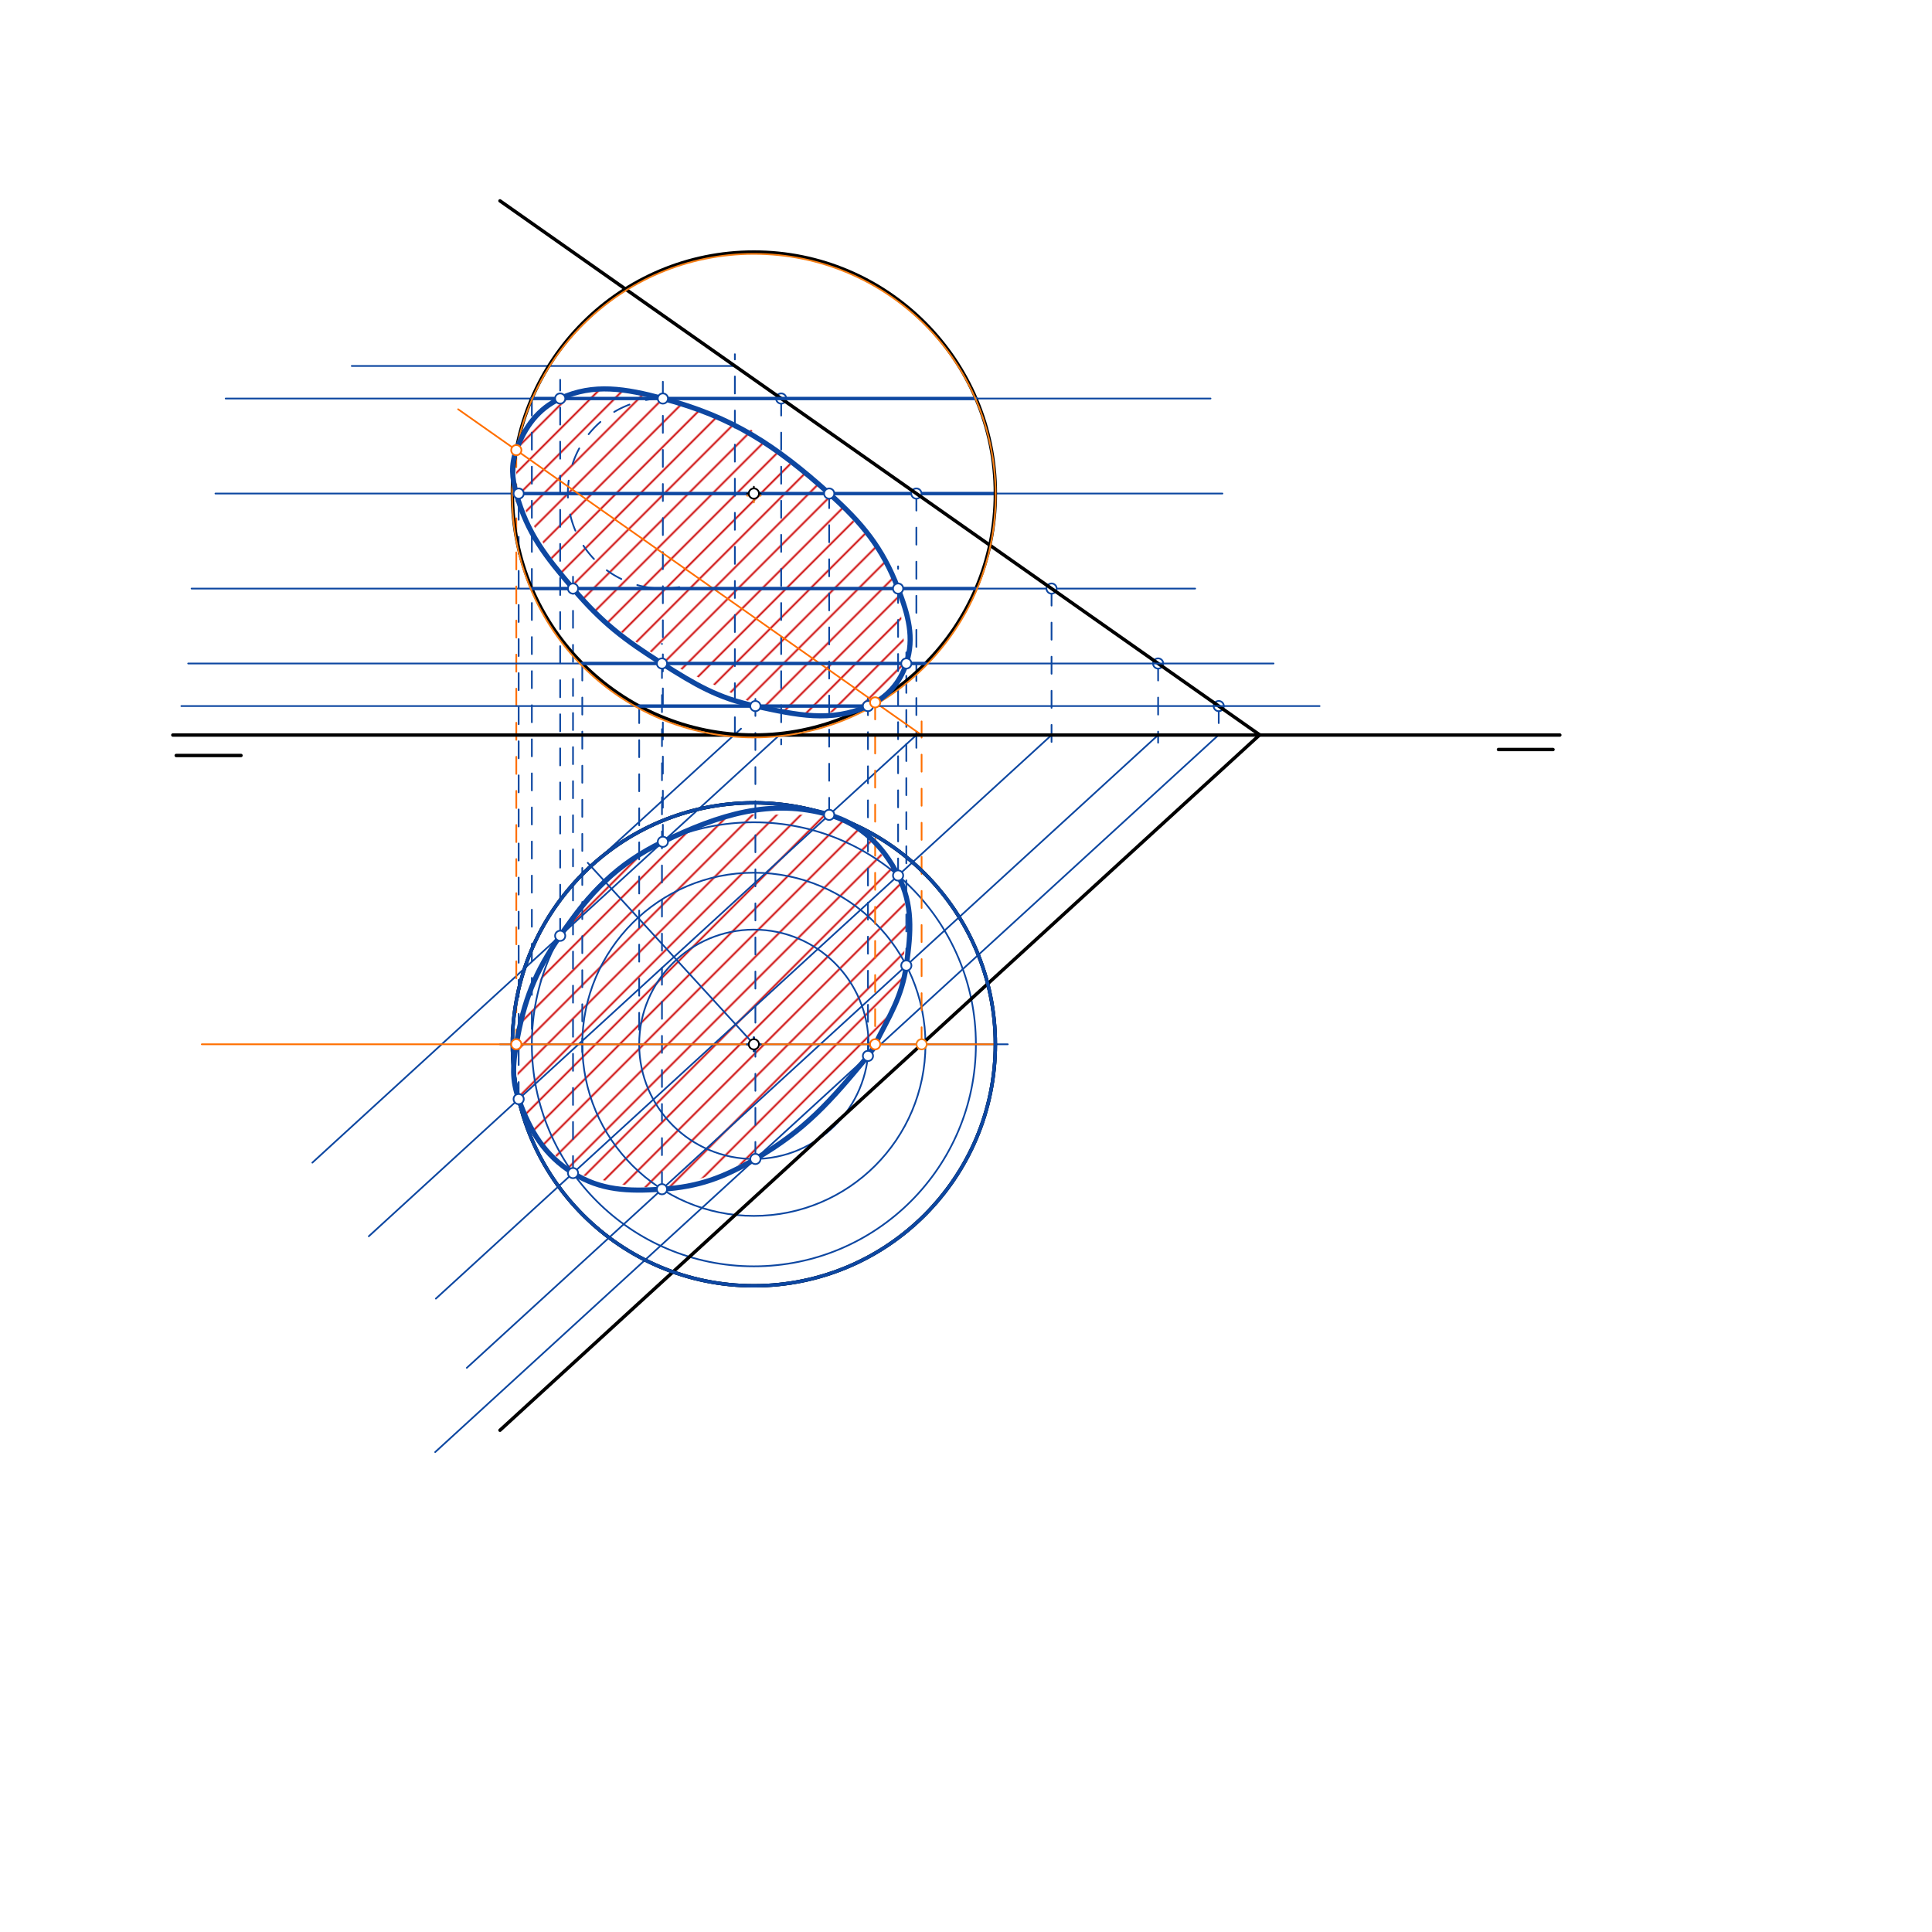 <svg xmlns="http://www.w3.org/2000/svg" class="svg--1it" height="100%" preserveAspectRatio="xMidYMid meet" viewBox="0 0 1133.858 1133.858" width="100%"><defs><marker id="marker-arrow" markerHeight="16" markerUnits="userSpaceOnUse" markerWidth="24" orient="auto-start-reverse" refX="24" refY="4" viewBox="0 0 24 8"><path d="M 0 0 L 24 4 L 0 8 z" stroke="inherit"></path></marker></defs><g class="aux-layer--1FB"><g class="element--2qn"><defs><pattern height="10" id="fill_206_7fbs8u__pattern-stripes" patternTransform="rotate(-45)" patternUnits="userSpaceOnUse" width="10"><rect fill="#CC0000" height="1" transform="translate(0,0)" width="10"></rect></pattern></defs><g fill="url(#fill_206_7fbs8u__pattern-stripes)"><path d="M 303.008 289.651 L 324.333 328.922 L 336.291 345.419 L 357.667 366.256 L 390.333 388.256 L 443.667 413.589 L 476.333 420.922 L 510.333 412.256 L 531.902 389.383 L 527.077 345.419 L 519 326.256 L 486.632 289.651 L 455.667 266.256 L 441 252.256 L 389.027 233.883 L 359.667 228.256 L 326.333 232.922 L 313.667 243.589 L 303.008 264.183 L 303.008 289.651 Z" stroke="none"></path></g></g><g class="element--2qn"><defs><pattern height="10" id="fill_227_51c7q3__pattern-stripes" patternTransform="rotate(-45)" patternUnits="userSpaceOnUse" width="10"><rect fill="#CC0000" height="1" transform="translate(0,0)" width="10"></rect></pattern></defs><g fill="url(#fill_227_51c7q3__pattern-stripes)"><path d="M 304.396 645.033 L 317 669.256 L 336.291 688.46 L 365 695.256 L 388.496 697.926 L 407 693.256 L 443.326 680.182 L 467 663.256 L 513.607 615.849 L 529 582.589 L 532.333 535.922 L 527.077 513.821 L 503 483.256 L 486.632 478.219 L 430.333 477.922 L 388.496 494.517 L 388.403 494.314 L 388.403 494.314 A 130.3 130.3 0 0 0 328.6 549.48 L 306.333 598.589 L 303.008 612.883 L 304.396 645.033 Z" stroke="none"></path></g></g><g class="element--2qn"><line stroke="#0D47A1" stroke-dasharray="none" stroke-linecap="round" stroke-width="1" x1="442.433" x2="717.433" y1="289.651" y2="289.651"></line></g><g class="element--2qn"><line stroke="#0D47A1" stroke-dasharray="none" stroke-linecap="round" stroke-width="1" x1="442.433" x2="126.433" y1="289.651" y2="289.651"></line></g><g class="element--2qn"><line stroke="#0D47A1" stroke-dasharray="none" stroke-linecap="round" stroke-width="2" x1="300.701" x2="584.166" y1="289.651" y2="289.651"></line></g><g class="element--2qn"><g class="center--1s5"><line x1="438.433" y1="612.883" x2="446.433" y2="612.883" stroke="#0D47A1" stroke-width="1" stroke-linecap="round"></line><line x1="442.433" y1="608.883" x2="442.433" y2="616.883" stroke="#0D47A1" stroke-width="1" stroke-linecap="round"></line><circle class="hit--230" cx="442.433" cy="612.883" r="4" stroke="none" fill="transparent"></circle></g><circle cx="442.433" cy="612.883" fill="none" r="141.732" stroke="#0D47A1" stroke-dasharray="none" stroke-width="2"></circle></g><g class="element--2qn"><line stroke="#0D47A1" stroke-dasharray="10" stroke-linecap="round" stroke-width="1" x1="537.798" x2="537.798" y1="289.651" y2="438.883"></line></g><g class="element--2qn"><line stroke="#0D47A1" stroke-dasharray="none" stroke-linecap="round" stroke-width="1" x1="537.798" x2="216.435" y1="431.383" y2="725.549"></line></g><g class="element--2qn"><line stroke="#0D47A1" stroke-dasharray="10" stroke-linecap="round" stroke-width="1" x1="304.396" x2="304.396" y1="645.033" y2="289.651"></line></g><g class="element--2qn"><line stroke="#0D47A1" stroke-dasharray="10" stroke-linecap="round" stroke-width="1" x1="486.632" x2="486.632" y1="478.219" y2="284.883"></line></g><g class="element--2qn"><line stroke="#0D47A1" stroke-dasharray="none" stroke-linecap="round" stroke-width="1" x1="442.433" x2="344.935" y1="612.883" y2="506.371"></line></g><g class="element--2qn"><line stroke="#0D47A1" stroke-dasharray="none" stroke-linecap="round" stroke-width="1" x1="346.735" x2="434.899" y1="508.337" y2="427.635"></line></g><g class="element--2qn"><line stroke="#0D47A1" stroke-dasharray="10" stroke-linecap="round" stroke-width="1" x1="431.284" x2="431.284" y1="430.944" y2="207.883"></line></g><g class="element--2qn"><line stroke="#0D47A1" stroke-dasharray="none" stroke-linecap="round" stroke-width="1" x1="431.284" x2="206.433" y1="214.78" y2="214.78"></line></g><g class="element--2qn"><line stroke="#0D47A1" stroke-dasharray="none" stroke-linecap="round" stroke-width="1" x1="132.433" x2="710.433" y1="233.883" y2="233.883"></line></g><g class="element--2qn"><line stroke="#0D47A1" stroke-dasharray="none" stroke-linecap="round" stroke-width="1" x1="442.433" x2="293.433" y1="612.883" y2="612.883"></line></g><g class="element--2qn"><line stroke="#0D47A1" stroke-dasharray="none" stroke-linecap="round" stroke-width="1" x1="442.433" x2="591.433" y1="612.883" y2="612.883"></line></g><g class="element--2qn"><line stroke="#0D47A1" stroke-dasharray="10" stroke-linecap="round" stroke-width="1" x1="312.134" x2="312.134" y1="233.883" y2="612.883"></line></g><g class="element--2qn"><g class="center--1s5"><line x1="438.433" y1="612.883" x2="446.433" y2="612.883" stroke="#0D47A1" stroke-width="1" stroke-linecap="round"></line><line x1="442.433" y1="608.883" x2="442.433" y2="616.883" stroke="#0D47A1" stroke-width="1" stroke-linecap="round"></line><circle class="hit--230" cx="442.433" cy="612.883" r="4" stroke="none" fill="transparent"></circle></g><circle cx="442.433" cy="612.883" fill="none" r="130.3" stroke="#0D47A1" stroke-dasharray="none" stroke-width="1"></circle></g><g class="element--2qn"><line stroke="#0D47A1" stroke-dasharray="10" stroke-linecap="round" stroke-width="1" x1="458.46" x2="458.46" y1="233.883" y2="436.883"></line></g><g class="element--2qn"><line stroke="#0D47A1" stroke-dasharray="none" stroke-linecap="round" stroke-width="1" x1="458.46" x2="183.311" y1="430.474" y2="682.338"></line></g><g class="element--2qn"><line stroke="#0D47A1" stroke-dasharray="10" stroke-linecap="round" stroke-width="1" x1="328.755" x2="328.755" y1="549.203" y2="222.883"></line></g><g class="element--2qn"><line stroke="#0D47A1" stroke-dasharray="10" stroke-linecap="round" stroke-width="1" x1="389.027" x2="389.027" y1="494.031" y2="214.883"></line></g><g class="element--2qn"><path d="M 389.027 233.883 A 55.768 55.768 0 1 0 398.686 344.576" fill="none" stroke="#0D47A1" stroke-dasharray="10" stroke-linecap="round" stroke-width="1"></path></g><g class="element--2qn"><line stroke="#0D47A1" stroke-dasharray="none" stroke-linecap="round" stroke-width="1" x1="389.027" x2="701.433" y1="345.419" y2="345.419"></line></g><g class="element--2qn"><line stroke="#0D47A1" stroke-dasharray="none" stroke-linecap="round" stroke-width="1" x1="389.027" x2="112.433" y1="345.419" y2="345.419"></line></g><g class="element--2qn"><line stroke="#0D47A1" stroke-dasharray="10" stroke-linecap="round" stroke-width="1" x1="617.136" x2="617.136" y1="345.419" y2="439.883"></line></g><g class="element--2qn"><line stroke="#0D47A1" stroke-dasharray="none" stroke-linecap="round" stroke-width="1" x1="617.136" x2="255.803" y1="431.383" y2="762.136"></line></g><g class="element--2qn"><line stroke="#0D47A1" stroke-dasharray="10" stroke-linecap="round" stroke-width="1" x1="336.291" x2="336.291" y1="688.46" y2="338.383"></line></g><g class="element--2qn"><line stroke="#0D47A1" stroke-dasharray="10" stroke-linecap="round" stroke-width="1" x1="527.077" x2="527.077" y1="513.821" y2="332.383"></line></g><g class="element--2qn"><line stroke="#0D47A1" stroke-dasharray="10" stroke-linecap="round" stroke-width="1" x1="341.728" x2="341.728" y1="389.383" y2="617.383"></line></g><g class="element--2qn"><g class="center--1s5"><line x1="438.433" y1="612.883" x2="446.433" y2="612.883" stroke="#0D47A1" stroke-width="1" stroke-linecap="round"></line><line x1="442.433" y1="608.883" x2="442.433" y2="616.883" stroke="#0D47A1" stroke-width="1" stroke-linecap="round"></line><circle class="hit--230" cx="442.433" cy="612.883" r="4" stroke="none" fill="transparent"></circle></g><circle cx="442.433" cy="612.883" fill="none" r="100.705" stroke="#0D47A1" stroke-dasharray="none" stroke-width="1"></circle></g><g class="element--2qn"><line stroke="#0D47A1" stroke-dasharray="10" stroke-linecap="round" stroke-width="1" x1="679.682" x2="679.682" y1="389.383" y2="435.883"></line></g><g class="element--2qn"><line stroke="#0D47A1" stroke-dasharray="none" stroke-linecap="round" stroke-width="1" x1="679.682" x2="273.976" y1="431.383" y2="802.754"></line></g><g class="element--2qn"><line stroke="#0D47A1" stroke-dasharray="10" stroke-linecap="round" stroke-width="1" x1="388.496" x2="388.496" y1="697.926" y2="377.883"></line></g><g class="element--2qn"><line stroke="#0D47A1" stroke-dasharray="10" stroke-linecap="round" stroke-width="1" x1="531.902" x2="531.902" y1="566.657" y2="382.883"></line></g><g class="element--2qn"><line stroke="#0D47A1" stroke-dasharray="10" stroke-linecap="round" stroke-width="1" x1="375.129" x2="375.129" y1="414.383" y2="612.883"></line></g><g class="element--2qn"><g class="center--1s5"><line x1="438.433" y1="612.883" x2="446.433" y2="612.883" stroke="#0D47A1" stroke-width="1" stroke-linecap="round"></line><line x1="442.433" y1="608.883" x2="442.433" y2="616.883" stroke="#0D47A1" stroke-width="1" stroke-linecap="round"></line><circle class="hit--230" cx="442.433" cy="612.883" r="4" stroke="none" fill="transparent"></circle></g><circle cx="442.433" cy="612.883" fill="none" r="67.305" stroke="#0D47A1" stroke-dasharray="none" stroke-width="1"></circle></g><g class="element--2qn"><line stroke="#0D47A1" stroke-dasharray="10" stroke-linecap="round" stroke-width="1" x1="715.248" x2="715.248" y1="414.383" y2="431.273"></line></g><g class="element--2qn"><line stroke="#0D47A1" stroke-dasharray="none" stroke-linecap="round" stroke-width="1" x1="715.248" x2="255.402" y1="431.273" y2="852.202"></line></g><g class="element--2qn"><line stroke="#0D47A1" stroke-dasharray="10" stroke-linecap="round" stroke-width="1" x1="443.326" x2="443.326" y1="680.182" y2="400.383"></line></g><g class="element--2qn"><line stroke="#0D47A1" stroke-dasharray="10" stroke-linecap="round" stroke-width="1" x1="509.391" x2="509.391" y1="619.708" y2="409.383"></line></g><g class="element--2qn"><line stroke="#FF6F00" stroke-dasharray="none" stroke-linecap="round" stroke-width="1" x1="304.396" x2="118.433" y1="612.883" y2="612.883"></line></g><g class="element--2qn"><line stroke="#FF6F00" stroke-dasharray="none" stroke-linecap="round" stroke-width="1" x1="304.396" x2="584.166" y1="612.883" y2="612.883"></line></g><g class="element--2qn"><line stroke="#FF6F00" stroke-dasharray="10" stroke-linecap="round" stroke-width="1" x1="540.874" x2="540.874" y1="612.883" y2="423.383"></line></g><g class="element--2qn"><line stroke="#FF6F00" stroke-dasharray="none" stroke-linecap="round" stroke-width="1" x1="540.874" x2="268.881" y1="431.383" y2="240.195"></line></g><g class="element--2qn"><line stroke="#FF6F00" stroke-dasharray="10" stroke-linecap="round" stroke-width="1" x1="303.008" x2="303.008" y1="264.183" y2="612.883"></line></g><g class="element--2qn"><line stroke="#FF6F00" stroke-dasharray="10" stroke-linecap="round" stroke-width="1" x1="513.607" x2="513.607" y1="412.217" y2="615.922"></line></g><g class="element--2qn"><circle cx="537.798" cy="289.651" r="3" stroke="#0D47A1" stroke-width="1" fill="#ffffff"></circle>}</g><g class="element--2qn"><circle cx="458.46" cy="233.883" r="3" stroke="#0D47A1" stroke-width="1" fill="#ffffff"></circle>}</g><g class="element--2qn"><circle cx="617.136" cy="345.419" r="3" stroke="#0D47A1" stroke-width="1" fill="#ffffff"></circle>}</g><g class="element--2qn"><circle cx="679.682" cy="389.383" r="3" stroke="#0D47A1" stroke-width="1" fill="#ffffff"></circle>}</g><g class="element--2qn"><circle cx="715.248" cy="414.383" r="3" stroke="#0D47A1" stroke-width="1" fill="#ffffff"></circle>}</g></g><g class="main-layer--3Vd"><g class="element--2qn"><line stroke="#000000" stroke-dasharray="none" stroke-linecap="round" stroke-width="2" x1="101.433" x2="915.433" y1="431.383" y2="431.383"></line></g><g class="element--2qn"><line stroke="#000000" stroke-dasharray="none" stroke-linecap="round" stroke-width="2" x1="103.433" x2="141.433" y1="443.383" y2="443.383"></line></g><g class="element--2qn"><g class="center--1s5"><line x1="438.433" y1="612.883" x2="446.433" y2="612.883" stroke="#000000" stroke-width="1" stroke-linecap="round"></line><line x1="442.433" y1="608.883" x2="442.433" y2="616.883" stroke="#000000" stroke-width="1" stroke-linecap="round"></line><circle class="hit--230" cx="442.433" cy="612.883" r="4" stroke="none" fill="transparent"></circle></g><circle cx="442.433" cy="612.883" fill="none" r="141.732" stroke="#000000" stroke-dasharray="none" stroke-width="2"></circle></g><g class="element--2qn"><g class="center--1s5"><line x1="438.433" y1="289.651" x2="446.433" y2="289.651" stroke="#000000" stroke-width="1" stroke-linecap="round"></line><line x1="442.433" y1="285.651" x2="442.433" y2="293.651" stroke="#000000" stroke-width="1" stroke-linecap="round"></line><circle class="hit--230" cx="442.433" cy="289.651" r="4" stroke="none" fill="transparent"></circle></g><circle cx="442.433" cy="289.651" fill="none" r="141.732" stroke="#000000" stroke-dasharray="none" stroke-width="2"></circle></g><g class="element--2qn"><line stroke="#000000" stroke-dasharray="none" stroke-linecap="round" stroke-width="2" x1="293.433" x2="739.276" y1="117.883" y2="431.273"></line></g><g class="element--2qn"><line stroke="#000000" stroke-dasharray="none" stroke-linecap="round" stroke-width="2" x1="739.276" x2="293.433" y1="431.273" y2="839.383"></line></g><g class="element--2qn"><line stroke="#000000" stroke-dasharray="none" stroke-linecap="round" stroke-width="2" x1="911.433" x2="879.433" y1="439.883" y2="439.883"></line></g><g class="element--2qn"><g class="center--1s5"><line x1="438.433" y1="612.883" x2="446.433" y2="612.883" stroke="#0D47A1" stroke-width="1" stroke-linecap="round"></line><line x1="442.433" y1="608.883" x2="442.433" y2="616.883" stroke="#0D47A1" stroke-width="1" stroke-linecap="round"></line><circle class="hit--230" cx="442.433" cy="612.883" r="4" stroke="none" fill="transparent"></circle></g><circle cx="442.433" cy="612.883" fill="none" r="141.732" stroke="#0D47A1" stroke-dasharray="none" stroke-width="2"></circle></g><g class="element--2qn"><line stroke="#0D47A1" stroke-dasharray="none" stroke-linecap="round" stroke-width="2" x1="312.134" x2="572.733" y1="233.883" y2="233.883"></line></g><g class="element--2qn"><line stroke="#0D47A1" stroke-dasharray="none" stroke-linecap="round" stroke-width="2" x1="312.134" x2="572.733" y1="345.419" y2="345.419"></line></g><g class="element--2qn"><line stroke="#0D47A1" stroke-dasharray="none" stroke-linecap="round" stroke-width="1" x1="110.433" x2="747.433" y1="389.383" y2="389.383"></line></g><g class="element--2qn"><line stroke="#0D47A1" stroke-dasharray="none" stroke-linecap="round" stroke-width="2" x1="543.138" x2="341.728" y1="389.383" y2="389.383"></line></g><g class="element--2qn"><line stroke="#0D47A1" stroke-dasharray="none" stroke-linecap="round" stroke-width="1" x1="106.433" x2="774.433" y1="414.383" y2="414.383"></line></g><g class="element--2qn"><line stroke="#0D47A1" stroke-dasharray="none" stroke-linecap="round" stroke-width="2" x1="375.129" x2="509.738" y1="414.383" y2="414.383"></line></g><g class="element--2qn"><g class="center--1s5"><line x1="438.433" y1="290.883" x2="446.433" y2="290.883" stroke="#F57F17" stroke-width="1" stroke-linecap="round"></line><line x1="442.433" y1="286.883" x2="442.433" y2="294.883" stroke="#F57F17" stroke-width="1" stroke-linecap="round"></line><circle class="hit--230" cx="442.433" cy="290.883" r="4" stroke="none" fill="transparent"></circle></g><circle cx="442.433" cy="290.883" fill="none" r="141.905" stroke="#F57F17" stroke-dasharray="none" stroke-width="1"></circle></g><g class="element--2qn"><path d="M 303.008 289.651 C 309.469 313.086, 320.135 326.411, 336.291 345.419 C 353.27 365.394, 366.171 375.267, 388.496 389.383 C 408.207 401.847, 420.974 409.528, 443.326 414.383 C 467.831 419.706, 487.664 424.057, 509.391 414.383 C 520.455 409.457, 528.188 400.903, 531.902 389.383 C 536.785 374.238, 533.054 360.902, 527.077 345.419 C 517.768 321.302, 506.105 307.12, 486.632 289.651 C 454.857 261.145, 429.794 244.708, 389.027 233.883 C 367.17 228.079, 348.373 224.809, 328.755 233.883 C 315.813 239.87, 308.033 250.51, 303.008 264.183 C 299.789 272.941, 300.474 280.461, 303.008 289.651" fill="none" stroke="#0D47A1" stroke-linecap="round" stroke-width="3"></path></g><g class="element--2qn"><path d="M 304.396 645.033 C 311.045 663.931, 319.665 678.075, 336.291 688.46 C 352.662 698.686, 368.565 699.26, 388.496 697.926 C 410.145 696.478, 424.422 691.185, 443.326 680.182 C 472.706 663.082, 487.299 646.395, 509.391 619.708 C 511.37 617.318, 512.198 615.691, 513.607 612.883 C 522.338 595.484, 529.228 585.241, 531.902 566.657 C 534.755 546.824, 535.819 531.03, 527.077 513.821 C 518.199 496.344, 505.161 483.559, 486.632 478.219 C 452.631 468.42, 422.158 477.99, 389.027 494.031 C 361.649 507.288, 346.404 523.782, 328.755 549.203 C 313.918 570.572, 307.433 587.188, 303.008 612.883 C 300.935 624.921, 300.424 633.746, 304.396 645.033" fill="none" stroke="#0D47A1" stroke-linecap="round" stroke-width="3"></path></g><g class="element--2qn"><circle cx="442.433" cy="612.883" r="3" stroke="#000000" stroke-width="1" fill="#ffffff"></circle>}</g><g class="element--2qn"><circle cx="442.433" cy="289.651" r="3" stroke="#000000" stroke-width="1" fill="#ffffff"></circle>}</g><g class="element--2qn"><circle cx="304.396" cy="645.033" r="3" stroke="#0D47A1" stroke-width="1" fill="#ffffff"></circle>}</g><g class="element--2qn"><circle cx="486.632" cy="478.219" r="3" stroke="#0D47A1" stroke-width="1" fill="#ffffff"></circle>}</g><g class="element--2qn"><circle cx="304.396" cy="289.651" r="3" stroke="#0D47A1" stroke-width="1" fill="#ffffff"></circle>}</g><g class="element--2qn"><circle cx="486.632" cy="289.651" r="3" stroke="#0D47A1" stroke-width="1" fill="#ffffff"></circle>}</g><g class="element--2qn"><circle cx="389.027" cy="494.031" r="3" stroke="#0D47A1" stroke-width="1" fill="#ffffff"></circle>}</g><g class="element--2qn"><circle cx="328.755" cy="549.203" r="3" stroke="#0D47A1" stroke-width="1" fill="#ffffff"></circle>}</g><g class="element--2qn"><circle cx="328.755" cy="233.883" r="3" stroke="#0D47A1" stroke-width="1" fill="#ffffff"></circle>}</g><g class="element--2qn"><circle cx="389.027" cy="233.883" r="3" stroke="#0D47A1" stroke-width="1" fill="#ffffff"></circle>}</g><g class="element--2qn"><circle cx="336.291" cy="688.46" r="3" stroke="#0D47A1" stroke-width="1" fill="#ffffff"></circle>}</g><g class="element--2qn"><circle cx="527.077" cy="513.821" r="3" stroke="#0D47A1" stroke-width="1" fill="#ffffff"></circle>}</g><g class="element--2qn"><circle cx="336.291" cy="345.419" r="3" stroke="#0D47A1" stroke-width="1" fill="#ffffff"></circle>}</g><g class="element--2qn"><circle cx="527.077" cy="345.419" r="3" stroke="#0D47A1" stroke-width="1" fill="#ffffff"></circle>}</g><g class="element--2qn"><circle cx="388.496" cy="697.926" r="3" stroke="#0D47A1" stroke-width="1" fill="#ffffff"></circle>}</g><g class="element--2qn"><circle cx="531.902" cy="566.657" r="3" stroke="#0D47A1" stroke-width="1" fill="#ffffff"></circle>}</g><g class="element--2qn"><circle cx="388.496" cy="389.383" r="3" stroke="#0D47A1" stroke-width="1" fill="#ffffff"></circle>}</g><g class="element--2qn"><circle cx="531.902" cy="389.383" r="3" stroke="#0D47A1" stroke-width="1" fill="#ffffff"></circle>}</g><g class="element--2qn"><circle cx="443.326" cy="680.182" r="3" stroke="#0D47A1" stroke-width="1" fill="#ffffff"></circle>}</g><g class="element--2qn"><circle cx="509.391" cy="619.708" r="3" stroke="#0D47A1" stroke-width="1" fill="#ffffff"></circle>}</g><g class="element--2qn"><circle cx="443.326" cy="414.383" r="3" stroke="#0D47A1" stroke-width="1" fill="#ffffff"></circle>}</g><g class="element--2qn"><circle cx="509.391" cy="414.383" r="3" stroke="#0D47A1" stroke-width="1" fill="#ffffff"></circle>}</g><g class="element--2qn"><circle cx="540.874" cy="612.883" r="3" stroke="#F57F17" stroke-width="1" fill="#ffffff"></circle>}</g><g class="element--2qn"><circle cx="513.607" cy="412.217" r="3" stroke="#FF6F00" stroke-width="1" fill="#ffffff"></circle>}</g><g class="element--2qn"><circle cx="303.008" cy="264.183" r="3" stroke="#FF6F00" stroke-width="1" fill="#ffffff"></circle>}</g><g class="element--2qn"><circle cx="303.008" cy="612.883" r="3" stroke="#FF6F00" stroke-width="1" fill="#ffffff"></circle>}</g><g class="element--2qn"><circle cx="513.607" cy="612.883" r="3" stroke="#FF6F00" stroke-width="1" fill="#ffffff"></circle>}</g></g><g class="snaps-layer--2PT"></g><g class="temp-layer--rAP"></g></svg>